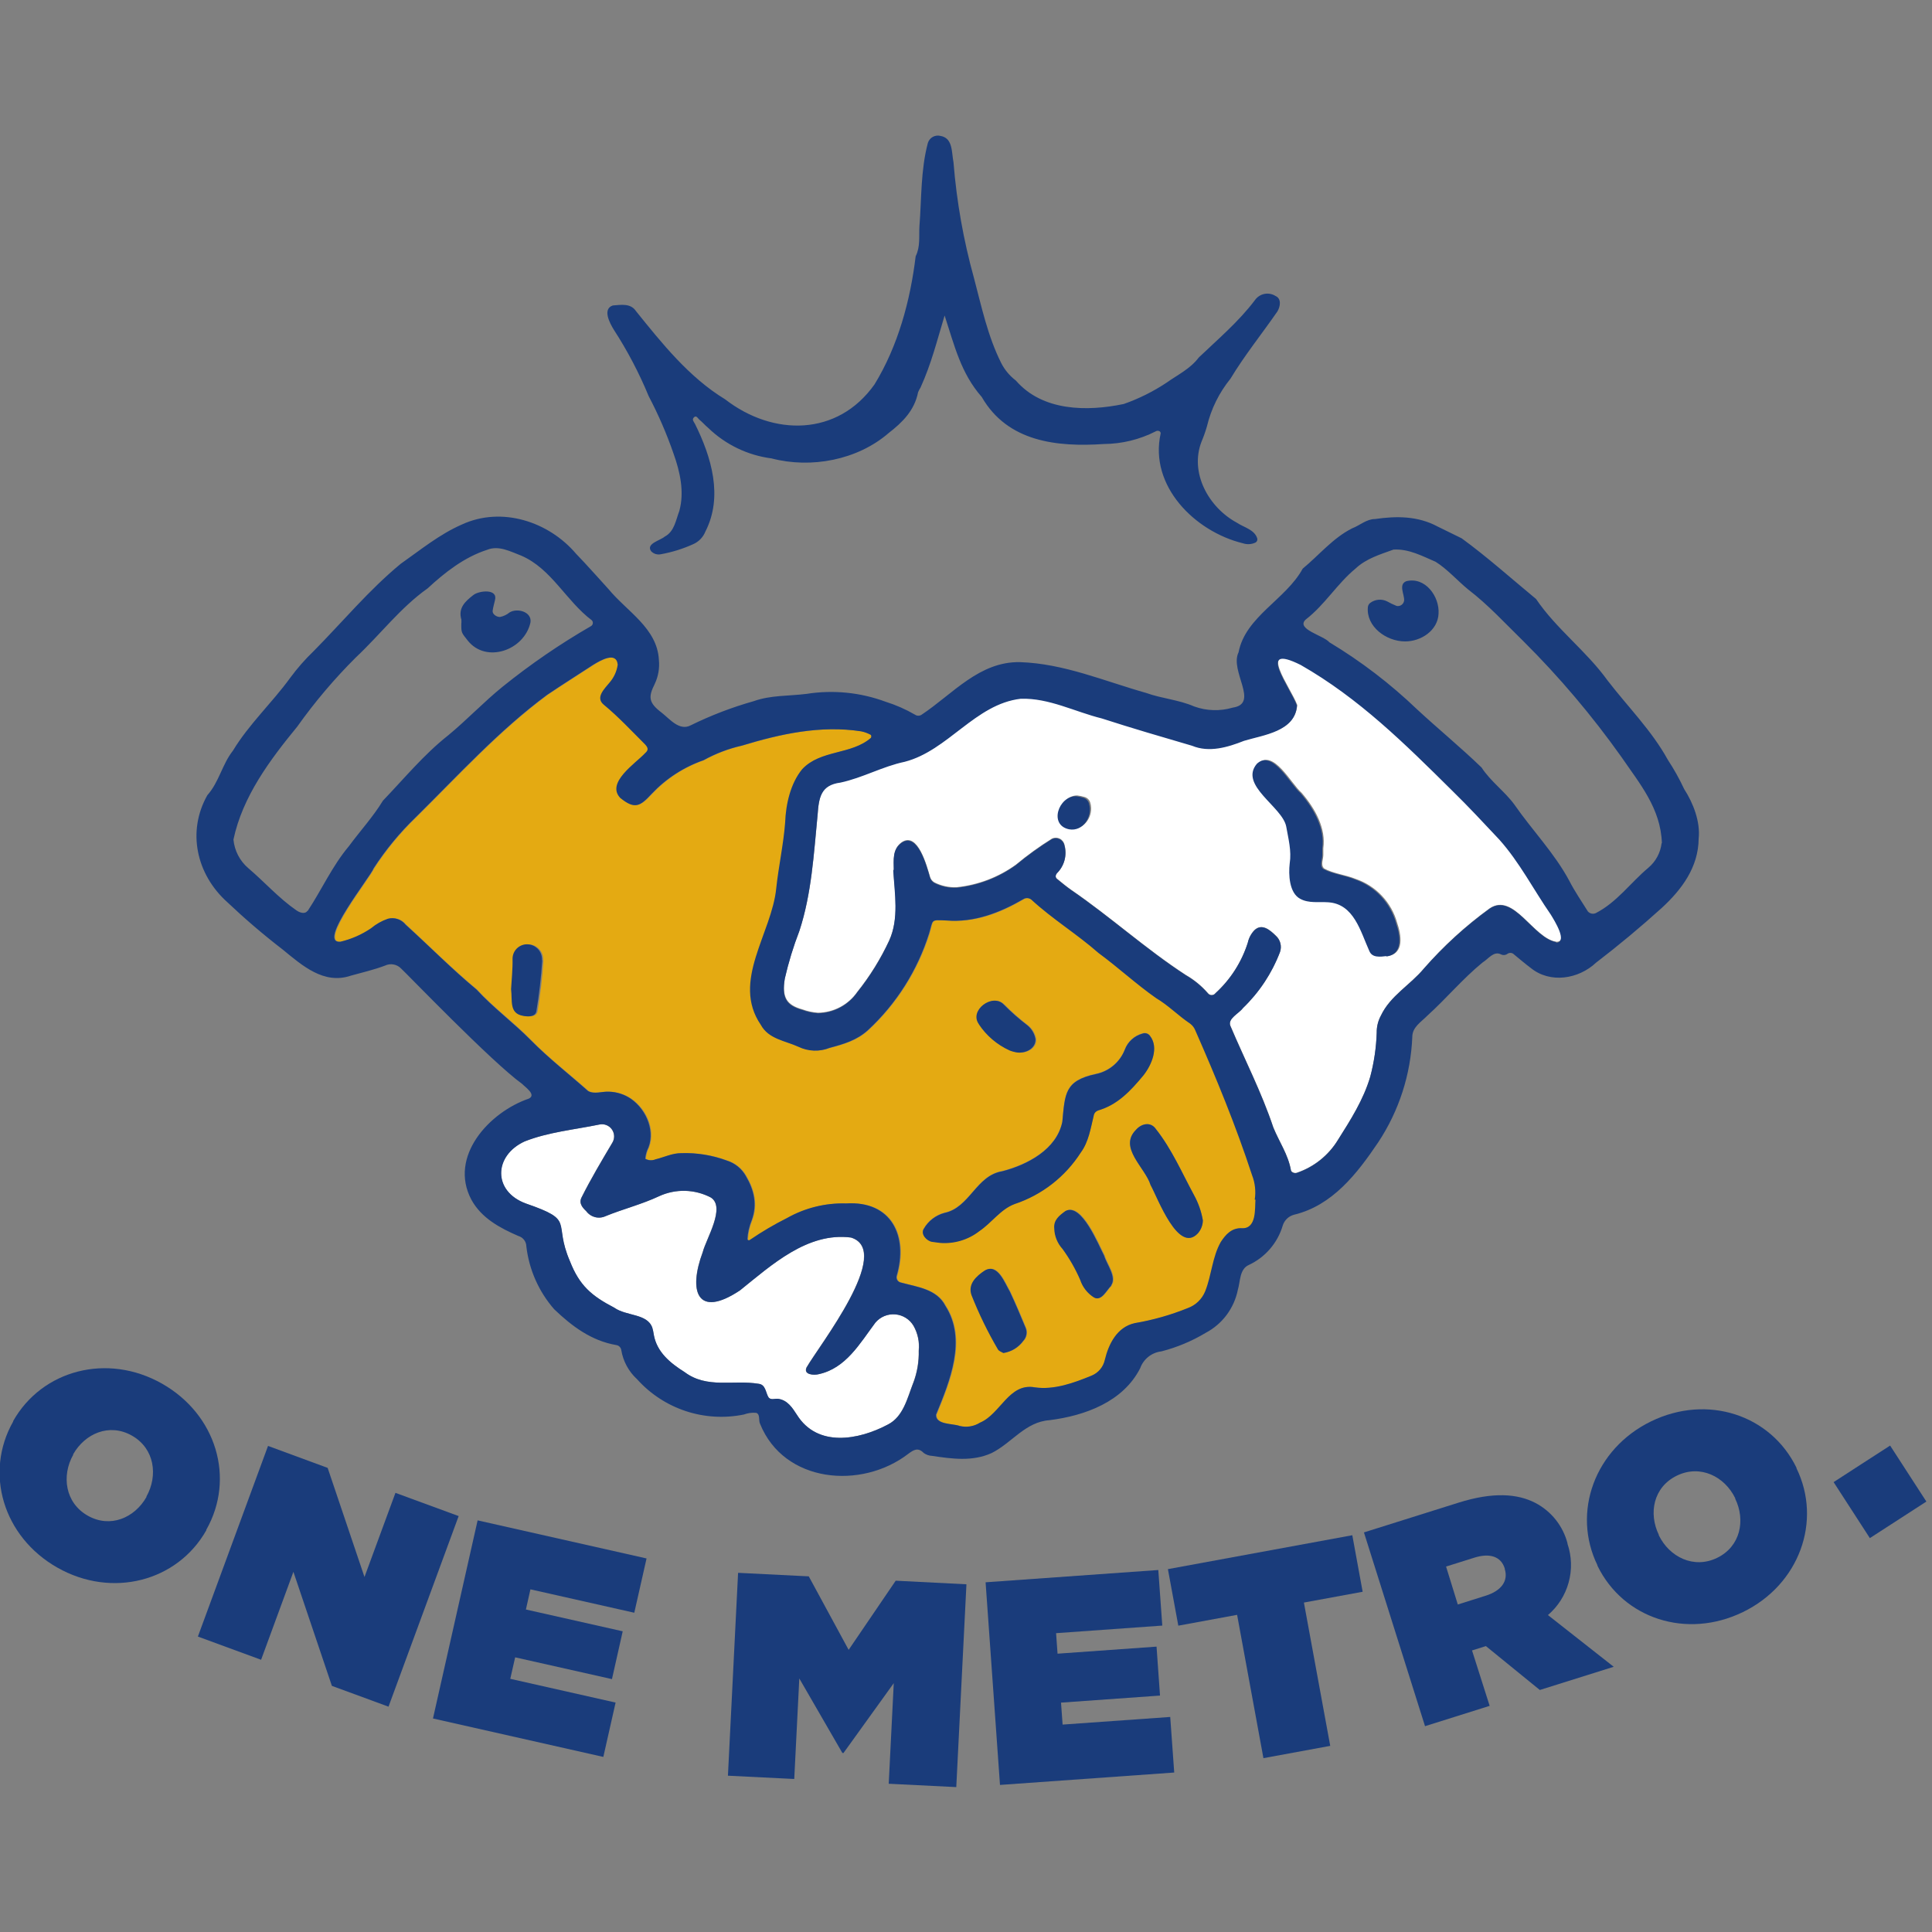 <svg width="120" height="120" viewBox="0 0 120 120" fill="none" xmlns="http://www.w3.org/2000/svg">
<rect x="0" y="0" width="120" height="120" fill="#808080" stroke="none"/>
<g clip-path="url(#clip0_6703_27548)">
<path d="M0.817 88.294V88.265C2.62 85.079 6.677 84.021 10.063 85.94C13.449 87.86 14.617 91.834 12.814 95.016V95.049C11.012 98.231 6.955 99.289 3.568 97.37C0.182 95.45 -0.985 91.476 0.817 88.294ZM9.096 92.983V92.95C9.826 91.651 9.604 89.969 8.195 89.17C6.787 88.371 5.276 89.042 4.546 90.326V90.359C3.817 91.659 4.039 93.341 5.448 94.14C6.856 94.939 8.367 94.268 9.096 92.983Z" fill="#1A3C7B"/>
<path d="M16.648 89.809L20.351 91.173L22.639 97.95L24.562 92.724L28.488 94.166L24.131 106.004L20.614 104.712L18.224 97.629L16.217 103.092L12.291 101.65L16.648 89.809Z" fill="#1A3C7B"/>
<path d="M29.666 94.433L40.159 96.798L39.397 100.17L32.946 98.717L32.665 99.969L38.678 101.323L38.01 104.293L31.997 102.94L31.694 104.275L38.236 105.75L37.474 109.125L26.893 106.738L29.666 94.433Z" fill="#1A3C7B"/>
<path d="M45.844 97.691L50.234 97.91L52.711 102.475L55.634 98.18L60.027 98.403L59.396 111L55.2 110.792L55.513 104.544L52.39 108.883L52.321 108.88L49.646 104.252L49.332 110.496L45.213 110.292L45.844 97.691Z" fill="#1A3C7B"/>
<path d="M61.217 98.279L71.944 97.516L72.192 100.968L65.595 101.439L65.686 102.713L71.835 102.275L72.05 105.315L65.902 105.753L66 107.117L72.685 106.643L72.933 110.095L62.111 110.865L61.217 98.279Z" fill="#1A3C7B"/>
<path d="M76.839 100.301L73.187 100.973L72.541 97.462L83.994 95.356L84.637 98.867L80.988 99.538L82.623 108.439L78.474 109.202L76.839 100.301Z" fill="#1A3C7B"/>
<path d="M84.717 95.181L90.599 93.331C92.729 92.663 94.247 92.769 95.364 93.349C95.853 93.604 96.284 93.959 96.627 94.391C96.971 94.823 97.221 95.322 97.36 95.856V95.889C97.624 96.663 97.649 97.5 97.432 98.289C97.216 99.078 96.767 99.784 96.145 100.315L100.231 103.527L95.641 104.968L92.292 102.242L91.43 102.512L92.525 105.954L88.511 107.216L84.717 95.181ZM92.284 99.111C93.248 98.808 93.696 98.195 93.463 97.454V97.421C93.222 96.648 92.5 96.458 91.573 96.75L89.818 97.301L90.547 99.659L92.284 99.111Z" fill="#1A3C7B"/>
<path d="M99.218 97.25V97.217C97.62 93.933 99.05 89.988 102.549 88.284C106.048 86.58 109.982 87.875 111.583 91.163V91.196C113.185 94.48 111.755 98.429 108.256 100.129C104.757 101.83 100.82 100.538 99.221 97.25M107.778 93.09V93.057C107.125 91.71 105.61 90.944 104.151 91.656C102.691 92.367 102.385 93.995 103.031 95.327V95.356C103.684 96.703 105.198 97.469 106.654 96.761C108.11 96.053 108.424 94.418 107.778 93.09Z" fill="#1A3C7B"/>
<path d="M113.889 92.057L115.658 90.911L117.399 89.787L119.65 93.265L116.14 95.535L113.889 92.057Z" fill="#1A3C7B"/>
<path d="M93.149 52.115C92.189 51.093 91.233 50.064 90.23 49.083C87.282 46.163 84.443 43.339 80.812 41.266C77.981 39.85 80.178 42.7 80.575 43.788C80.459 45.408 78.485 45.612 77.273 45.977C76.266 46.379 75.109 46.725 74.051 46.284C72.18 45.736 70.3 45.189 68.443 44.587C66.769 44.174 65.159 43.309 63.408 43.364C60.573 43.693 58.894 46.587 56.198 47.28C54.819 47.568 53.582 48.28 52.206 48.572C50.991 48.729 50.867 49.484 50.787 50.586C50.55 53.002 50.422 55.472 49.66 57.793C49.285 58.758 48.981 59.748 48.751 60.757C48.554 61.954 48.864 62.421 49.846 62.694C50.155 62.808 50.48 62.877 50.809 62.899C51.291 62.893 51.764 62.771 52.19 62.544C52.615 62.318 52.98 61.993 53.254 61.596C54.039 60.612 54.704 59.538 55.235 58.396C55.859 57.031 55.574 55.476 55.486 54.016H55.519C55.519 53.367 55.425 52.717 56.019 52.301C57.015 51.648 57.57 53.786 57.771 54.469C57.813 54.609 57.907 54.728 58.033 54.801C58.462 55.02 58.939 55.125 59.42 55.104C60.75 54.966 62.021 54.482 63.105 53.699C63.816 53.109 64.565 52.567 65.349 52.079C65.425 52.044 65.507 52.027 65.591 52.029C65.674 52.031 65.755 52.051 65.829 52.089C65.904 52.127 65.968 52.181 66.018 52.248C66.068 52.314 66.103 52.391 66.119 52.473C66.205 52.78 66.207 53.105 66.124 53.413C66.042 53.722 65.877 54.002 65.648 54.224C65.543 54.378 65.546 54.505 65.67 54.589C65.955 54.823 66.239 55.06 66.542 55.272C68.983 56.943 71.18 58.947 73.657 60.556C74.171 60.851 74.633 61.229 75.022 61.676C75.049 61.714 75.085 61.745 75.127 61.766C75.168 61.787 75.214 61.798 75.261 61.798C75.308 61.798 75.353 61.787 75.395 61.766C75.436 61.745 75.472 61.714 75.5 61.676C76.431 60.825 77.123 59.744 77.507 58.541C77.568 58.251 77.71 57.983 77.915 57.768C78.379 57.323 78.89 57.768 79.24 58.104C79.38 58.227 79.48 58.39 79.527 58.57C79.575 58.751 79.567 58.942 79.506 59.118C79.004 60.436 78.216 61.626 77.2 62.603C76.967 62.935 76.248 63.253 76.419 63.698C77.313 65.811 78.364 67.844 79.09 70.019C79.455 70.913 80.013 71.712 80.185 72.679C80.207 72.803 80.422 72.887 80.55 72.836C81.615 72.475 82.519 71.752 83.104 70.792C83.892 69.544 84.687 68.3 85.111 66.865C85.348 65.973 85.482 65.056 85.512 64.132C85.506 63.76 85.597 63.393 85.775 63.067C86.351 61.84 87.599 61.165 88.442 60.147C89.659 58.755 91.028 57.503 92.525 56.418C94.021 55.403 95.232 58.275 96.67 58.494C97.429 58.494 96.575 57.122 96.353 56.746C95.283 55.202 94.415 53.498 93.16 52.093M66.484 51.462C65.207 51.203 65.823 49.404 66.911 49.407C67.061 49.425 67.21 49.455 67.356 49.499C67.444 49.522 67.523 49.568 67.587 49.632C67.651 49.696 67.698 49.776 67.721 49.864C67.962 50.641 67.356 51.608 66.484 51.451M86.187 59.359C85.797 59.392 85.3 59.483 85.114 59.038C84.563 57.823 84.162 56.118 82.56 56.016C81.973 55.976 81.356 56.093 80.823 55.801C80.134 55.436 80.094 54.279 80.17 53.611C80.294 52.819 80.086 52.071 79.955 51.309C79.718 50.079 77.007 48.754 78.131 47.415C79.109 46.506 80.178 48.663 80.845 49.239C81.717 50.254 82.363 51.466 82.195 52.681V53.093C82.195 53.382 82.013 53.721 82.246 53.943C82.823 54.261 83.6 54.338 84.224 54.597C84.838 54.809 85.391 55.167 85.835 55.64C86.28 56.113 86.604 56.686 86.778 57.312C87.026 58.042 87.263 59.246 86.165 59.385M57.059 83.882C57.077 84.57 56.961 85.254 56.716 85.897C56.351 86.831 56.107 87.988 55.144 88.48C53.319 89.451 50.765 89.911 49.488 87.878C49.211 87.444 48.915 86.984 48.364 86.889C48.153 86.838 47.894 86.991 47.733 86.802C47.55 86.524 47.558 86.006 47.124 85.951C45.547 85.689 43.909 86.272 42.512 85.221C41.629 84.667 40.789 83.984 40.6 82.9C40.581 82.755 40.55 82.611 40.508 82.47C40.202 81.576 38.899 81.758 38.144 81.222C36.732 80.474 35.984 79.846 35.393 78.339C34.316 75.843 35.78 75.832 32.656 74.752C30.591 73.996 30.653 71.778 32.58 70.894C34.039 70.318 35.67 70.165 37.217 69.847C37.363 69.814 37.515 69.826 37.655 69.879C37.794 69.933 37.914 70.027 38 70.15C38.086 70.272 38.134 70.417 38.138 70.567C38.141 70.716 38.1 70.863 38.02 70.989C37.36 72.102 36.699 73.212 36.119 74.368C35.929 74.733 36.17 75.003 36.411 75.233C36.545 75.415 36.739 75.545 36.959 75.599C37.179 75.654 37.411 75.63 37.615 75.533C38.71 75.087 39.859 74.803 40.935 74.296C41.441 74.064 41.994 73.951 42.55 73.965C43.107 73.98 43.653 74.121 44.146 74.379C45.084 74.978 43.858 76.934 43.643 77.77C42.741 80.185 43.278 81.926 45.952 80.149C47.915 78.572 50.148 76.518 52.849 76.865C55.516 77.689 50.86 83.587 50.09 84.937C49.882 85.393 50.553 85.429 50.842 85.353C52.531 84.988 53.396 83.448 54.363 82.152C54.513 81.974 54.704 81.834 54.92 81.744C55.136 81.654 55.37 81.618 55.602 81.638C55.835 81.657 56.06 81.733 56.257 81.857C56.455 81.981 56.62 82.152 56.738 82.353C57.001 82.821 57.114 83.359 57.059 83.893" fill="white"/>
<path d="M74.285 64.02C74.22 63.847 74.108 63.696 73.96 63.586C73.231 63.1 72.607 62.447 71.833 61.994C70.6 61.126 69.48 60.086 68.261 59.192C66.929 58.02 65.404 57.09 64.098 55.886C64.026 55.825 63.937 55.791 63.843 55.786C63.75 55.781 63.657 55.807 63.58 55.86C62.138 56.707 60.555 57.32 58.836 57.177C57.789 57.137 58.004 57.09 57.742 57.98C57.018 60.282 55.706 62.355 53.936 63.994C53.236 64.629 52.44 64.855 51.557 65.089C51.247 65.211 50.915 65.267 50.583 65.255C50.25 65.242 49.923 65.161 49.623 65.016C48.795 64.651 47.77 64.538 47.292 63.655C45.442 60.951 47.985 57.962 48.251 55.156C48.397 53.802 48.7 52.444 48.802 51.094C48.842 49.955 49.167 48.664 49.86 47.777C50.999 46.54 52.907 46.897 54.13 45.828C54.144 45.8 54.152 45.77 54.152 45.739C54.152 45.708 54.144 45.677 54.13 45.649C53.939 45.541 53.732 45.465 53.517 45.423C50.995 45.036 48.514 45.584 46.109 46.313C45.279 46.501 44.479 46.806 43.734 47.218C42.507 47.643 41.402 48.36 40.512 49.306C39.783 50.087 39.465 50.276 38.564 49.561C37.666 48.62 39.513 47.419 40.104 46.784C40.315 46.591 40.319 46.467 40.104 46.233C39.264 45.401 38.458 44.533 37.55 43.777C36.984 43.325 37.601 42.766 37.914 42.38C38.179 42.069 38.35 41.689 38.407 41.285C38.327 40.431 37.312 41.029 36.893 41.285C35.937 41.909 34.97 42.518 34.021 43.157C31.026 45.372 28.49 48.164 25.852 50.769C24.866 51.72 23.992 52.781 23.247 53.929C23.038 54.48 19.725 58.6 21.17 58.495C21.855 58.335 22.504 58.051 23.086 57.655C23.395 57.395 23.75 57.194 24.133 57.064C24.331 57.013 24.54 57.02 24.735 57.084C24.929 57.149 25.1 57.269 25.228 57.429C26.687 58.776 28.103 60.192 29.635 61.462C30.683 62.604 31.941 63.516 33.021 64.626C34.102 65.735 35.4 66.731 36.564 67.767C36.959 67.983 37.433 67.767 37.874 67.808C38.355 67.824 38.822 67.976 39.221 68.246C40.246 68.95 40.786 70.366 40.231 71.461C40.17 71.626 40.131 71.799 40.115 71.975C40.212 72.029 40.319 72.059 40.43 72.065C40.541 72.071 40.651 72.051 40.753 72.008C41.297 71.873 41.786 71.61 42.355 71.625C43.317 71.592 44.277 71.748 45.179 72.085C45.681 72.241 46.104 72.583 46.361 73.041C46.865 73.898 47.091 74.807 46.726 75.796C46.573 76.168 46.483 76.562 46.46 76.964C46.485 77.048 46.544 77.066 46.628 77.004C47.36 76.504 48.124 76.053 48.915 75.654C50.035 75.024 51.305 74.711 52.59 74.749C55.399 74.573 56.461 76.763 55.728 79.259C55.716 79.304 55.715 79.35 55.723 79.396C55.731 79.441 55.748 79.484 55.774 79.523C55.8 79.561 55.834 79.593 55.873 79.618C55.912 79.642 55.956 79.658 56.001 79.664C57.016 79.942 58.22 80.066 58.752 81.102C60.102 83.204 59.033 85.784 58.176 87.868C58.132 88.506 59.201 88.408 59.635 88.568C59.851 88.621 60.076 88.629 60.295 88.594C60.514 88.558 60.724 88.479 60.913 88.36C62.182 87.824 62.704 85.875 64.306 86.171C65.513 86.346 66.732 85.89 67.841 85.441C68.048 85.356 68.23 85.222 68.373 85.051C68.516 84.88 68.615 84.677 68.662 84.459C68.9 83.47 69.443 82.419 70.52 82.182C71.644 81.991 72.746 81.679 73.803 81.252C74.05 81.164 74.276 81.024 74.464 80.842C74.653 80.66 74.801 80.44 74.898 80.197C75.292 79.212 75.336 78.077 75.865 77.146C76.168 76.675 76.544 76.249 77.189 76.289C78.102 76.314 77.974 75.048 78.022 74.519C78.097 74.005 78.038 73.481 77.85 72.997C76.85 69.942 75.628 66.965 74.333 64.023M33.755 59.644C33.688 60.708 33.566 61.768 33.39 62.819C33.317 63.184 32.839 63.151 32.551 63.096C31.697 62.943 31.909 62.166 31.821 61.443C31.85 60.929 31.927 60.148 31.912 59.582C31.908 59.445 31.935 59.309 31.991 59.184C32.047 59.059 32.132 58.948 32.237 58.861C32.343 58.774 32.467 58.712 32.601 58.68C32.734 58.648 32.873 58.647 33.007 58.677C33.225 58.723 33.418 58.846 33.553 59.024C33.687 59.202 33.752 59.422 33.737 59.644M62.383 62.385C62.848 62.858 63.347 63.297 63.875 63.699C64.133 63.914 64.306 64.214 64.364 64.545C64.39 65.089 63.835 65.417 63.27 65.381C63.095 65.358 62.923 65.314 62.759 65.249C61.98 64.9 61.317 64.335 60.847 63.622C60.212 62.764 61.682 61.677 62.376 62.385M63.583 83.281C63.437 83.481 63.253 83.65 63.042 83.779C62.83 83.909 62.595 83.994 62.35 84.032C62.252 83.97 62.087 83.923 62.018 83.813C61.385 82.731 60.836 81.601 60.376 80.434C60.135 79.748 60.664 79.259 61.19 78.912C61.996 78.431 62.438 79.686 62.755 80.219C63.094 80.949 63.416 81.701 63.726 82.452C63.787 82.589 63.806 82.741 63.78 82.888C63.755 83.035 63.686 83.172 63.583 83.281ZM69.056 79.85C68.772 80.117 68.444 80.85 67.984 80.58C67.581 80.325 67.28 79.938 67.13 79.485C66.838 78.807 66.47 78.163 66.035 77.566C65.719 77.218 65.536 76.769 65.517 76.299C65.466 75.763 65.838 75.482 66.221 75.205C67.218 74.69 68.257 77.299 68.619 77.986C68.779 78.533 69.414 79.306 69.046 79.836M68.203 68.961C68.132 68.983 68.068 69.025 68.02 69.082C67.971 69.139 67.94 69.208 67.929 69.282C67.739 70.063 67.615 70.906 67.13 71.566C66.165 73.074 64.712 74.205 63.014 74.77C62.142 75.095 61.598 75.931 60.825 76.453C60.134 76.99 59.267 77.25 58.395 77.183L57.895 77.117C57.556 77.066 57.165 76.639 57.373 76.311C57.511 76.069 57.695 75.858 57.915 75.688C58.134 75.518 58.386 75.394 58.654 75.322C60.234 74.997 60.617 73.001 62.248 72.734C63.81 72.333 65.634 71.377 65.981 69.662C66.148 67.917 66.116 67.107 68.079 66.691C68.478 66.608 68.849 66.427 69.16 66.163C69.471 65.9 69.712 65.564 69.859 65.184C69.949 64.942 70.095 64.725 70.286 64.552C70.476 64.378 70.705 64.252 70.954 64.184C71.039 64.15 71.132 64.147 71.219 64.174C71.306 64.201 71.381 64.258 71.432 64.334C71.99 65.063 71.523 66.136 71.019 66.775C70.239 67.716 69.414 68.618 68.17 68.965M74.406 76.599C73.187 77.912 71.913 74.409 71.465 73.603C71.129 72.508 69.454 71.278 70.56 70.169C70.899 69.778 71.472 69.658 71.789 70.114C72.782 71.369 73.409 72.84 74.165 74.23C74.433 74.718 74.618 75.247 74.712 75.796C74.708 76.091 74.599 76.376 74.406 76.599Z" fill="#E4AA12"/>
<path d="M104.61 49.017C104.315 48.385 103.975 47.775 103.592 47.193C102.588 45.368 101.111 43.908 99.844 42.259C98.531 40.434 96.666 39.066 95.408 37.205C93.879 35.942 92.39 34.606 90.785 33.435L89.296 32.705C88.066 32.044 86.742 32.044 85.406 32.238C84.877 32.238 84.465 32.632 83.987 32.815C82.798 33.409 81.929 34.482 80.911 35.322C79.879 37.227 77.354 38.296 76.93 40.514C76.354 41.686 78.251 43.7 76.566 43.952C75.78 44.184 74.942 44.158 74.172 43.879C73.22 43.463 72.162 43.39 71.191 43.04C68.604 42.31 66.083 41.215 63.361 41.127C60.832 41.073 59.179 43.105 57.245 44.39C57.185 44.432 57.113 44.454 57.039 44.454C56.966 44.454 56.894 44.432 56.833 44.39C56.257 44.056 55.645 43.786 55.009 43.587C53.441 43.005 51.749 42.837 50.097 43.098C49.003 43.237 47.875 43.171 46.814 43.551C45.465 43.932 44.153 44.435 42.895 45.054C42.194 45.419 41.596 44.653 41.103 44.27C40.275 43.645 40.261 43.292 40.666 42.481C40.887 42.016 40.977 41.498 40.925 40.985C40.822 39.015 38.936 37.978 37.794 36.588C37.641 36.427 36.334 34.957 35.783 34.398C34.08 32.391 31.16 31.442 28.698 32.574C27.293 33.187 26.122 34.154 24.885 35.022C22.911 36.65 21.276 38.628 19.485 40.438C18.952 40.95 18.463 41.507 18.025 42.102C16.89 43.664 15.471 44.97 14.467 46.627C13.796 47.477 13.606 48.579 12.88 49.389C11.6 51.652 12.205 54.316 14.11 56.028C15.204 57.064 16.361 58.057 17.562 58.98C18.773 59.972 20.116 61.169 21.791 60.6C22.52 60.399 23.224 60.235 23.914 59.976C24.079 59.897 24.264 59.872 24.444 59.905C24.623 59.938 24.788 60.026 24.914 60.158C25.246 60.454 30.537 65.961 32.438 67.329C32.616 67.523 33.342 68.001 32.843 68.238C30.398 69.074 27.851 71.829 29.278 74.515C29.902 75.657 31.044 76.27 32.197 76.77C32.339 76.81 32.463 76.895 32.553 77.012C32.642 77.129 32.691 77.272 32.693 77.42C32.862 78.863 33.464 80.222 34.419 81.317C35.514 82.364 36.721 83.28 38.29 83.547C38.364 83.56 38.432 83.595 38.484 83.648C38.537 83.701 38.573 83.769 38.586 83.842C38.699 84.544 39.046 85.187 39.571 85.667C40.39 86.58 41.433 87.262 42.598 87.647C43.762 88.031 45.007 88.103 46.208 87.857C46.449 87.766 46.707 87.731 46.963 87.754C47.237 87.838 47.098 88.214 47.211 88.441C48.696 92.115 53.502 92.542 56.417 90.298C56.738 90.061 57.016 89.875 57.373 90.247C57.523 90.355 57.7 90.417 57.884 90.426C59.132 90.612 60.401 90.791 61.587 90.254C62.839 89.634 63.682 88.313 65.189 88.21C67.378 87.933 69.757 87.076 70.819 84.981C70.919 84.702 71.096 84.456 71.329 84.271C71.561 84.087 71.841 83.971 72.136 83.937C73.102 83.688 74.028 83.301 74.883 82.788C75.394 82.519 75.838 82.141 76.184 81.679C76.529 81.218 76.768 80.685 76.883 80.12C77.043 79.591 76.981 78.825 77.573 78.566C78.076 78.33 78.525 77.99 78.887 77.567C79.249 77.145 79.518 76.651 79.674 76.117C79.724 75.958 79.813 75.814 79.933 75.698C80.053 75.582 80.2 75.498 80.36 75.453C82.761 74.88 84.29 72.898 85.607 70.946C86.895 68.998 87.626 66.736 87.72 64.403C87.72 63.793 88.274 63.476 88.65 63.089C89.832 62.023 90.839 60.801 92.084 59.783C92.448 59.56 92.773 59.053 93.222 59.275C93.288 59.309 93.362 59.324 93.435 59.318C93.509 59.311 93.579 59.284 93.638 59.239C93.699 59.198 93.773 59.18 93.847 59.188C93.92 59.196 93.988 59.229 94.039 59.283C94.382 59.564 94.718 59.852 95.072 60.118C96.276 61.1 98.035 60.823 99.129 59.797C100.538 58.717 101.9 57.582 103.216 56.392C104.456 55.25 105.493 53.867 105.507 52.083C105.617 51.05 105.179 49.893 104.602 49.003M19.101 56.571C18.934 56.809 18.598 56.677 18.408 56.542C17.314 55.787 16.43 54.779 15.416 53.918C14.893 53.469 14.565 52.835 14.5 52.148C15.062 49.481 16.759 47.207 18.463 45.131C19.555 43.595 20.776 42.154 22.112 40.825C23.615 39.416 24.877 37.734 26.567 36.54C27.643 35.541 28.847 34.606 30.256 34.15C30.985 33.855 31.715 34.263 32.383 34.515C34.255 35.325 35.163 37.329 36.761 38.529C36.786 38.556 36.803 38.587 36.814 38.621C36.824 38.656 36.826 38.692 36.82 38.727C36.814 38.762 36.8 38.796 36.779 38.825C36.758 38.854 36.731 38.877 36.699 38.894C34.781 40.001 32.951 41.256 31.226 42.646C30.048 43.598 29.008 44.708 27.84 45.671C26.322 46.868 25.114 48.346 23.786 49.729C23.177 50.732 22.367 51.612 21.666 52.564C20.641 53.783 19.988 55.25 19.112 56.579M56.727 85.897C56.362 86.831 56.118 87.988 55.151 88.481C53.327 89.451 50.773 89.911 49.503 87.878C49.222 87.444 48.926 86.984 48.375 86.889C48.164 86.838 47.905 86.992 47.744 86.802C47.562 86.525 47.569 86.003 47.135 85.952C45.558 85.689 43.92 86.273 42.523 85.222C41.64 84.667 40.8 83.985 40.611 82.901C40.592 82.755 40.561 82.611 40.52 82.47C40.213 81.576 38.91 81.759 38.155 81.222C36.743 80.492 35.995 79.846 35.404 78.339C34.328 75.843 35.791 75.832 32.667 74.752C30.602 73.997 30.664 71.778 32.591 70.895C34.05 70.318 35.681 70.165 37.228 69.847C37.374 69.815 37.526 69.826 37.666 69.88C37.805 69.934 37.926 70.028 38.011 70.15C38.097 70.272 38.145 70.417 38.149 70.567C38.152 70.716 38.111 70.863 38.031 70.99C37.371 72.103 36.71 73.212 36.13 74.369C35.94 74.734 36.181 75.004 36.422 75.234C36.557 75.416 36.751 75.545 36.97 75.6C37.19 75.654 37.422 75.631 37.626 75.533C38.721 75.088 39.87 74.803 40.946 74.296C41.453 74.064 42.005 73.951 42.562 73.965C43.118 73.98 43.664 74.122 44.157 74.38C45.095 74.978 43.869 76.934 43.654 77.77C42.752 80.186 43.289 81.927 45.964 80.149C47.926 78.573 50.16 76.518 52.86 76.865C55.527 77.69 50.871 83.587 50.101 84.937C49.893 85.393 50.565 85.43 50.853 85.353C52.542 84.988 53.407 83.448 54.374 82.153C54.524 81.974 54.715 81.834 54.931 81.744C55.147 81.655 55.381 81.618 55.614 81.638C55.846 81.658 56.071 81.733 56.268 81.857C56.466 81.982 56.631 82.152 56.749 82.353C57.013 82.821 57.125 83.359 57.07 83.893C57.089 84.581 56.972 85.265 56.727 85.908M77.978 74.518C77.934 75.044 78.061 76.314 77.149 76.288C76.504 76.248 76.128 76.675 75.821 77.146C75.296 78.076 75.252 79.208 74.858 80.197C74.761 80.44 74.613 80.66 74.424 80.842C74.235 81.024 74.01 81.163 73.763 81.251C72.705 81.679 71.604 81.991 70.479 82.182C69.385 82.419 68.859 83.47 68.622 84.459C68.575 84.677 68.476 84.88 68.333 85.051C68.19 85.222 68.007 85.356 67.801 85.441C66.707 85.89 65.473 86.346 64.266 86.171C62.667 85.879 62.142 87.827 60.872 88.36C60.684 88.479 60.474 88.559 60.255 88.595C60.035 88.63 59.811 88.621 59.595 88.568C59.176 88.408 58.106 88.506 58.136 87.868C58.993 85.784 60.062 83.204 58.712 81.102C58.179 80.065 56.975 79.941 55.961 79.664C55.916 79.657 55.872 79.641 55.833 79.616C55.794 79.592 55.761 79.559 55.735 79.522C55.71 79.483 55.692 79.44 55.684 79.395C55.675 79.35 55.677 79.304 55.687 79.259C56.417 76.763 55.359 74.573 52.549 74.748C51.265 74.71 49.994 75.024 48.875 75.657C48.083 76.054 47.319 76.504 46.587 77.004C46.507 77.066 46.445 77.047 46.42 76.963C46.444 76.562 46.535 76.168 46.686 75.796C47.051 74.807 46.828 73.898 46.321 73.04C46.063 72.583 45.641 72.24 45.139 72.084C44.236 71.75 43.277 71.594 42.315 71.625C41.745 71.625 41.257 71.876 40.713 72.008C40.611 72.051 40.501 72.071 40.39 72.065C40.279 72.059 40.171 72.028 40.074 71.975C40.09 71.799 40.13 71.626 40.191 71.46C40.746 70.366 40.191 68.95 39.18 68.245C38.782 67.975 38.315 67.824 37.834 67.807C37.393 67.782 36.918 67.983 36.524 67.767C35.36 66.731 34.087 65.742 32.985 64.625C31.883 63.509 30.642 62.604 29.595 61.461C28.063 60.191 26.676 58.776 25.188 57.429C25.06 57.269 24.889 57.149 24.694 57.084C24.5 57.019 24.291 57.012 24.093 57.064C23.711 57.196 23.356 57.396 23.046 57.655C22.464 58.05 21.815 58.335 21.13 58.495C19.671 58.6 22.998 54.48 23.206 53.929C23.952 52.78 24.826 51.72 25.811 50.769C28.45 48.163 30.985 45.372 33.981 43.157C34.93 42.518 35.897 41.908 36.852 41.285C37.269 41.029 38.286 40.431 38.367 41.285C38.309 41.689 38.139 42.068 37.874 42.379C37.564 42.766 36.944 43.324 37.509 43.777C38.422 44.532 39.228 45.401 40.063 46.233C40.279 46.466 40.275 46.598 40.063 46.784C39.472 47.419 37.626 48.609 38.524 49.561C39.425 50.291 39.75 50.087 40.472 49.306C41.363 48.361 42.468 47.645 43.694 47.218C44.439 46.806 45.239 46.501 46.069 46.313C48.474 45.583 50.959 45.036 53.476 45.423C53.692 45.465 53.9 45.542 54.093 45.649C54.106 45.677 54.114 45.707 54.114 45.738C54.114 45.769 54.106 45.8 54.093 45.828C52.87 46.893 50.962 46.558 49.824 47.776C49.094 48.663 48.806 49.966 48.766 51.094C48.663 52.444 48.361 53.801 48.215 55.155C47.948 57.962 45.405 60.95 47.255 63.655C47.733 64.538 48.758 64.636 49.587 65.016C49.886 65.161 50.213 65.242 50.546 65.254C50.879 65.266 51.211 65.209 51.52 65.085C52.404 64.848 53.195 64.622 53.9 63.99C55.67 62.351 56.981 60.278 57.705 57.976C57.979 57.086 57.764 57.133 58.8 57.173C60.504 57.305 62.084 56.699 63.543 55.856C63.62 55.803 63.713 55.777 63.806 55.782C63.9 55.787 63.989 55.822 64.061 55.882C65.368 57.086 66.893 58.016 68.225 59.188C69.443 60.082 70.563 61.122 71.8 61.99C72.57 62.443 73.18 63.085 73.924 63.582C74.071 63.693 74.184 63.843 74.249 64.016C75.544 66.957 76.766 69.935 77.766 72.989C77.955 73.473 78.013 73.998 77.934 74.511M96.666 58.516C95.229 58.297 94.017 55.425 92.522 56.44C91.027 57.527 89.658 58.777 88.439 60.166C87.596 61.184 86.348 61.859 85.771 63.085C85.593 63.412 85.503 63.779 85.509 64.151C85.479 65.074 85.344 65.991 85.107 66.884C84.684 68.318 83.888 69.563 83.1 70.811C82.515 71.771 81.611 72.494 80.546 72.854C80.415 72.906 80.2 72.822 80.181 72.698C80.017 71.73 79.452 70.931 79.087 70.037C78.357 67.848 77.31 65.829 76.416 63.717C76.244 63.264 76.963 62.947 77.197 62.622C78.213 61.644 79 60.454 79.503 59.137C79.564 58.96 79.571 58.77 79.524 58.589C79.476 58.408 79.376 58.246 79.236 58.122C78.871 57.757 78.375 57.341 77.912 57.786C77.706 58.002 77.564 58.27 77.5 58.56C77.118 59.763 76.428 60.844 75.496 61.695C75.469 61.733 75.433 61.763 75.391 61.784C75.35 61.806 75.304 61.817 75.257 61.817C75.211 61.817 75.165 61.806 75.123 61.784C75.082 61.763 75.046 61.733 75.018 61.695C74.628 61.249 74.167 60.87 73.654 60.575C71.176 58.965 68.98 56.962 66.539 55.29C66.236 55.079 65.951 54.842 65.667 54.612C65.543 54.51 65.539 54.382 65.645 54.247C65.87 54.025 66.033 53.747 66.115 53.442C66.197 53.136 66.196 52.815 66.112 52.51C66.096 52.428 66.061 52.351 66.011 52.285C65.961 52.218 65.897 52.164 65.822 52.126C65.748 52.088 65.667 52.067 65.583 52.066C65.5 52.064 65.418 52.081 65.342 52.115C64.558 52.604 63.808 53.145 63.098 53.736C62.014 54.519 60.743 55.003 59.413 55.141C58.932 55.162 58.454 55.057 58.026 54.838C57.901 54.763 57.807 54.645 57.764 54.506C57.563 53.823 57.008 51.685 56.012 52.338C55.417 52.754 55.505 53.404 55.512 54.053H55.479C55.567 55.513 55.844 57.064 55.228 58.432C54.698 59.575 54.033 60.65 53.246 61.633C52.972 62.029 52.608 62.355 52.182 62.581C51.757 62.808 51.284 62.929 50.802 62.936C50.472 62.914 50.148 62.845 49.838 62.731C48.85 62.458 48.539 62.001 48.744 60.794C48.974 59.785 49.277 58.795 49.649 57.83C50.408 55.509 50.543 53.039 50.78 50.623C50.86 49.528 50.984 48.766 52.199 48.609C53.575 48.317 54.812 47.605 56.191 47.317C58.887 46.623 60.569 43.73 63.401 43.401C65.159 43.346 66.761 44.211 68.436 44.624C70.293 45.226 72.172 45.773 74.044 46.321C75.102 46.762 76.259 46.415 77.27 46.014C78.477 45.649 80.451 45.434 80.554 43.824C80.156 42.73 77.959 39.887 80.791 41.303C84.418 43.376 87.26 46.2 90.208 49.12C91.212 50.101 92.168 51.13 93.127 52.152C94.382 53.557 95.251 55.261 96.32 56.805C96.542 57.17 97.415 58.546 96.637 58.553M103.205 52.371C103.136 52.967 102.84 53.514 102.38 53.9C101.286 54.816 100.432 56.038 99.126 56.71C99.043 56.751 98.949 56.763 98.859 56.745C98.769 56.727 98.687 56.68 98.626 56.611C98.235 55.984 97.812 55.371 97.477 54.718C96.55 52.984 95.17 51.575 94.061 49.973C93.456 49.149 92.584 48.536 92.022 47.671C90.73 46.423 89.322 45.27 88.008 44.051C86.355 42.468 84.532 41.074 82.571 39.894C82.207 39.464 80.441 39.073 81.112 38.471C82.287 37.566 83.049 36.259 84.195 35.314C84.863 34.687 85.724 34.438 86.552 34.136C87.501 34.081 88.322 34.53 89.172 34.895C89.902 35.354 90.511 36.055 91.19 36.613C92.438 37.566 93.514 38.748 94.641 39.847C96.861 42.057 98.888 44.453 100.702 47.007C101.862 48.7 103.154 50.214 103.223 52.378M39.483 19.301C41.114 21.323 42.793 23.436 45.037 24.801C48.021 27.111 52.028 27.114 54.319 23.874C55.779 21.494 56.545 18.655 56.873 15.918C57.172 15.323 57.07 14.688 57.107 14.065C57.242 12.335 57.183 10.576 57.629 8.886C57.676 8.726 57.784 8.59 57.929 8.507C58.075 8.424 58.247 8.4 58.409 8.441C59.197 8.569 59.099 9.463 59.223 10.079C59.417 12.512 59.843 14.921 60.496 17.272C60.967 19.053 61.35 20.878 62.182 22.538C62.398 22.968 62.71 23.343 63.094 23.633C64.747 25.545 67.509 25.571 69.797 25.093C70.74 24.763 71.637 24.315 72.468 23.761C73.158 23.272 73.927 22.91 74.457 22.206C75.639 21.078 76.938 19.976 77.941 18.648C78.079 18.447 78.289 18.307 78.528 18.257C78.767 18.208 79.015 18.252 79.222 18.382C79.612 18.553 79.521 19.046 79.342 19.345C78.375 20.743 77.306 22.064 76.423 23.527C75.721 24.392 75.222 25.403 74.964 26.487C74.872 26.806 74.761 27.119 74.632 27.424C73.873 29.366 75.073 31.519 76.821 32.464C77.251 32.756 77.915 32.888 78.087 33.435C78.103 33.488 78.099 33.546 78.076 33.596C78.052 33.647 78.011 33.687 77.959 33.709C77.72 33.815 77.449 33.828 77.2 33.745C74.208 33.015 71.362 30.176 72.092 26.917C72.092 26.749 71.884 26.72 71.767 26.8C70.776 27.303 69.682 27.569 68.571 27.578C65.652 27.775 62.587 27.45 60.978 24.658C59.675 23.169 59.289 21.48 58.672 19.597C58.183 21.213 57.855 22.571 57.176 24.071C57.116 24.164 57.064 24.263 57.023 24.366C56.8 25.498 56.049 26.235 55.198 26.895C53.261 28.574 50.382 29.118 47.919 28.472C46.445 28.281 45.071 27.62 44 26.589C43.8 26.425 43.636 26.224 43.431 26.06C43.344 25.983 43.252 25.775 43.103 25.921C42.953 26.067 43.103 26.202 43.165 26.326C44.194 28.395 44.924 30.851 43.811 33.019C43.672 33.369 43.4 33.649 43.055 33.8C42.416 34.089 41.743 34.299 41.052 34.424C40.943 34.448 40.83 34.443 40.723 34.411C40.617 34.378 40.52 34.319 40.443 34.238C40.104 33.763 41.008 33.574 41.289 33.329C41.888 33.011 41.975 32.311 42.194 31.734C42.523 30.559 42.234 29.282 41.829 28.158C41.406 26.936 40.891 25.748 40.29 24.604C39.698 23.168 38.974 21.79 38.13 20.487C37.878 20.082 37.4 19.188 38.064 18.973C38.564 18.936 39.159 18.823 39.491 19.308M68.206 68.979C68.135 69.001 68.072 69.043 68.023 69.1C67.975 69.157 67.944 69.226 67.933 69.3C67.743 70.081 67.619 70.924 67.133 71.584C66.169 73.092 64.716 74.223 63.018 74.788C62.146 75.113 61.602 75.949 60.828 76.471C60.137 77.008 59.271 77.268 58.398 77.201L57.895 77.135C57.559 77.084 57.165 76.657 57.377 76.329C57.514 76.087 57.698 75.876 57.918 75.706C58.138 75.536 58.389 75.412 58.657 75.34C60.237 75.015 60.62 73.019 62.252 72.752C63.813 72.351 65.638 71.395 65.984 69.68C66.152 67.935 66.119 67.125 68.082 66.709C68.481 66.625 68.852 66.444 69.163 66.181C69.474 65.918 69.715 65.581 69.863 65.202C69.953 64.96 70.099 64.743 70.289 64.57C70.48 64.396 70.709 64.27 70.957 64.202C71.042 64.169 71.136 64.166 71.223 64.193C71.309 64.22 71.384 64.276 71.435 64.352C71.994 65.081 71.527 66.154 71.023 66.793C70.242 67.734 69.418 68.639 68.173 68.983M74.712 75.799C74.708 76.095 74.599 76.379 74.405 76.602C73.187 77.916 71.913 74.413 71.465 73.606C71.129 72.511 69.45 71.281 70.56 70.172C70.899 69.782 71.472 69.661 71.789 70.121C72.782 71.373 73.409 72.84 74.165 74.234C74.433 74.722 74.618 75.251 74.712 75.799ZM63.693 82.459C63.754 82.596 63.773 82.748 63.747 82.895C63.722 83.043 63.654 83.179 63.55 83.288C63.404 83.488 63.22 83.657 63.009 83.787C62.797 83.915 62.562 84.001 62.317 84.039C62.219 83.977 62.054 83.93 61.985 83.82C61.351 82.738 60.801 81.608 60.34 80.441C60.102 79.755 60.631 79.266 61.157 78.919C61.963 78.438 62.405 79.693 62.722 80.226C63.065 80.956 63.386 81.711 63.693 82.459ZM69.016 79.857C68.732 80.124 68.403 80.857 67.944 80.587C67.541 80.332 67.239 79.945 67.09 79.492C66.796 78.815 66.429 78.173 65.995 77.576C65.678 77.229 65.496 76.78 65.481 76.31C65.426 75.774 65.798 75.493 66.181 75.216C67.177 74.701 68.217 77.31 68.578 77.996C68.739 78.544 69.374 79.317 69.005 79.846M60.803 63.618C60.168 62.761 61.639 61.673 62.332 62.381C62.797 62.854 63.296 63.293 63.824 63.695C64.082 63.91 64.255 64.21 64.313 64.541C64.338 65.085 63.784 65.413 63.218 65.377C63.044 65.354 62.872 65.31 62.708 65.246C61.93 64.893 61.267 64.329 60.796 63.618M33.678 59.64C33.611 60.704 33.489 61.764 33.313 62.815C33.244 63.18 32.762 63.151 32.474 63.093C31.62 62.939 31.832 62.162 31.744 61.439C31.773 60.925 31.85 60.144 31.835 59.578C31.831 59.441 31.858 59.305 31.914 59.18C31.971 59.055 32.055 58.944 32.161 58.857C32.266 58.77 32.391 58.708 32.524 58.676C32.657 58.644 32.796 58.643 32.93 58.673C33.148 58.719 33.342 58.843 33.476 59.02C33.61 59.198 33.675 59.418 33.66 59.64M86.118 59.385C85.731 59.421 85.231 59.513 85.049 59.064C84.498 57.845 84.097 56.144 82.495 56.042C81.907 56.002 81.291 56.119 80.758 55.827C80.068 55.462 80.028 54.305 80.105 53.637C80.229 52.845 80.021 52.097 79.889 51.335C79.652 50.105 76.941 48.78 78.065 47.441C79.043 46.532 80.112 48.689 80.78 49.265C81.648 50.28 82.298 51.492 82.13 52.707V53.119C82.13 53.407 81.947 53.747 82.181 53.969C82.757 54.287 83.535 54.364 84.159 54.623C84.772 54.835 85.325 55.193 85.77 55.666C86.215 56.139 86.538 56.712 86.713 57.338C86.961 58.068 87.198 59.272 86.096 59.41M67.641 49.922C67.882 50.7 67.276 51.667 66.404 51.51C65.127 51.251 65.743 49.452 66.834 49.455C66.984 49.472 67.132 49.503 67.276 49.546C67.363 49.57 67.443 49.616 67.507 49.68C67.571 49.744 67.617 49.824 67.641 49.911M89.351 38.12C89.303 39.164 88.256 39.847 87.267 39.839C86.1 39.839 84.848 38.916 84.961 37.712C84.965 37.658 84.981 37.606 85.008 37.56C85.034 37.513 85.071 37.473 85.115 37.442C85.263 37.333 85.44 37.267 85.624 37.251C85.808 37.236 85.993 37.271 86.158 37.354C86.347 37.461 86.544 37.555 86.746 37.635C86.799 37.647 86.854 37.647 86.908 37.635C86.962 37.624 87.012 37.601 87.056 37.569C87.1 37.536 87.137 37.495 87.164 37.447C87.191 37.4 87.208 37.347 87.213 37.292C87.238 36.927 86.848 36.307 87.34 36.102C88.511 35.8 89.42 37.037 89.351 38.12ZM28.665 38.515C28.428 37.759 28.906 37.343 29.413 36.949C29.778 36.679 30.949 36.551 30.741 37.288C30.693 37.504 30.628 37.715 30.599 37.934C30.569 38.153 30.858 38.332 31.058 38.321C31.275 38.278 31.479 38.181 31.649 38.04C32.135 37.741 33.054 38.007 32.948 38.664C32.562 40.394 30.204 41.219 29.062 39.799C28.672 39.299 28.643 39.325 28.654 38.73C28.664 38.659 28.664 38.586 28.654 38.515" fill="#1A3C7B"/>
</g>
<defs>
<clipPath id="clip0_6703_27548">
<rect width="120" height="120" fill="white"/>
</clipPath>
</defs>
</svg>
